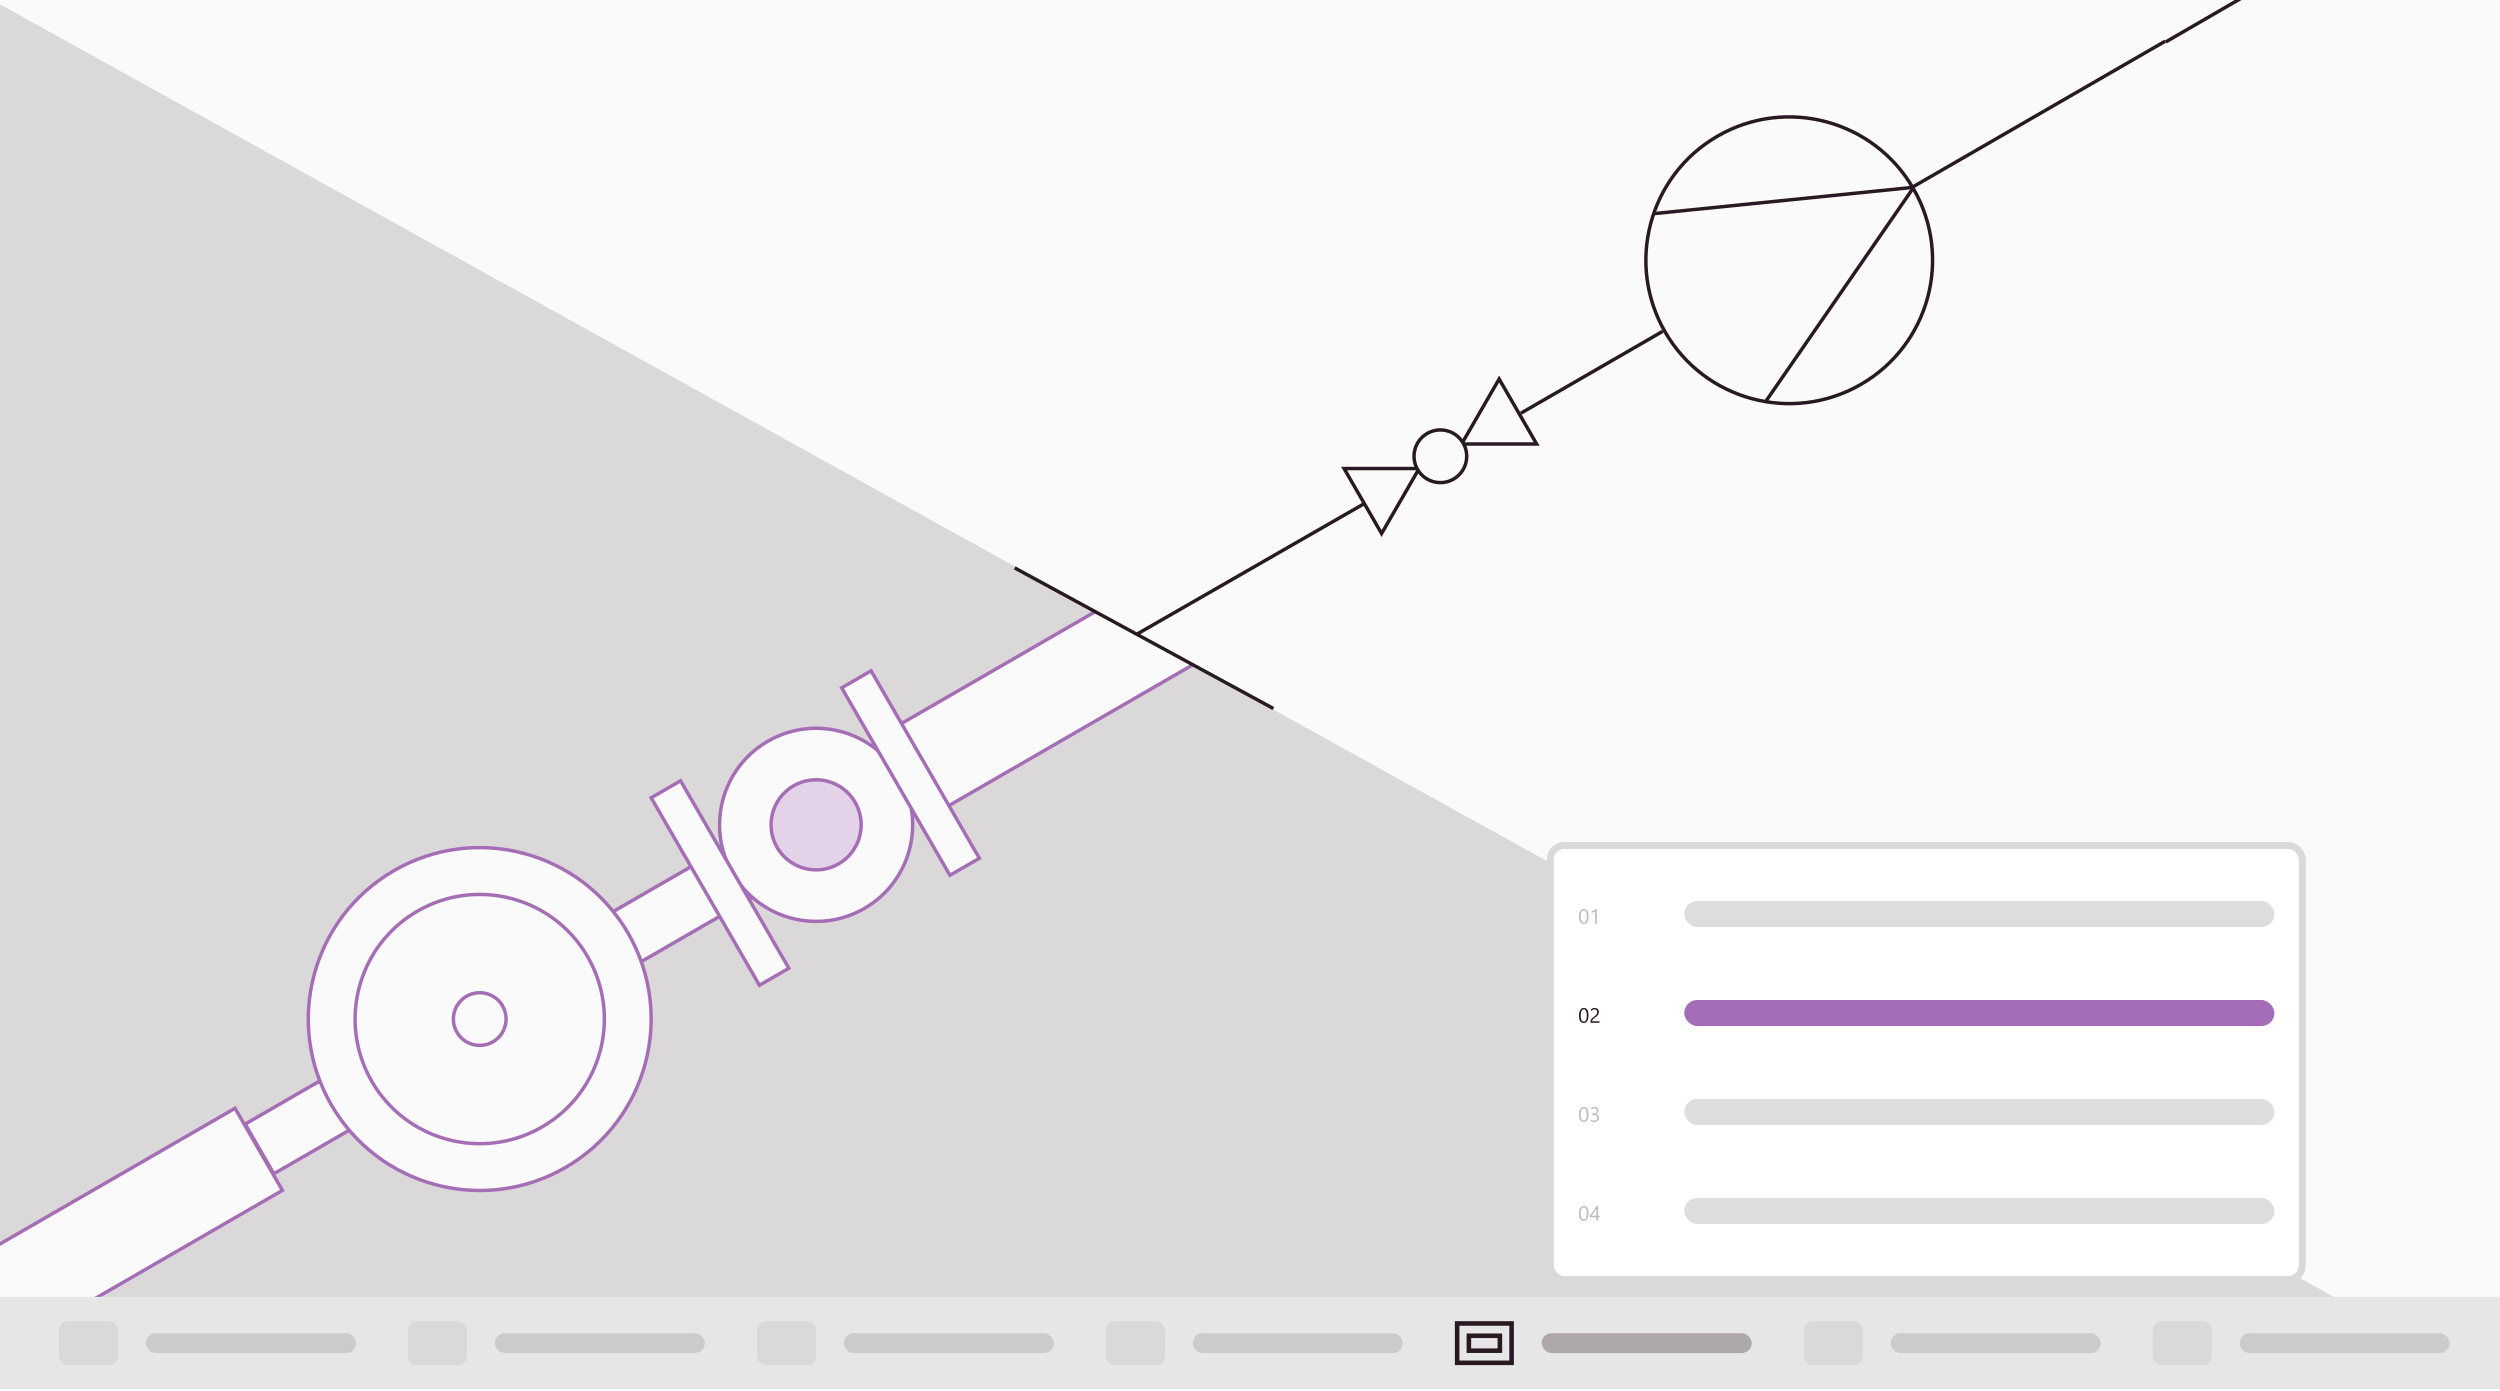 <svg width="913" height="508" viewBox="0 0 913 508" fill="none" xmlns="http://www.w3.org/2000/svg">
<g clip-path="url(#clip0_2535_35016)">
<rect width="913" height="507.222" fill="#F3F3F3"/>
<g clip-path="url(#clip1_2535_35016)">
<rect width="913" height="507.222" fill="#DAD8D9"/>
<rect x="-374.872" y="670.724" width="531.965" height="34.623" transform="rotate(-30 -374.872 670.724)" fill="#FAFAFA" stroke="#A56DB6" stroke-width="1.268"/>
<rect x="89.53" y="410.509" width="294.403" height="20.95" transform="rotate(-30 89.53 410.509)" fill="#FAFAFA" stroke="#A56DB6" stroke-width="1.268"/>
<rect x="324.409" y="267.007" width="361.057" height="34.623" transform="rotate(-30 324.409 267.007)" fill="#FAFAFA" stroke="#A56DB6" stroke-width="1.268"/>
<circle cx="175.197" cy="372.159" r="62.602" transform="rotate(-120 175.197 372.159)" fill="#FAFAFA" stroke="#A56DB6" stroke-width="1.268"/>
<circle cx="175.197" cy="372.158" r="45.511" transform="rotate(-120 175.197 372.158)" fill="#FAFAFA" stroke="#A56DB6" stroke-width="1.268"/>
<circle cx="298.045" cy="301.23" r="35.257" transform="rotate(-120 298.045 301.23)" fill="#FAFAFA" stroke="#A56DB6" stroke-width="1.268"/>
<circle cx="298.045" cy="301.23" r="16.457" transform="rotate(-120 298.045 301.23)" fill="#E3D2E8" stroke="#A56DB6" stroke-width="1.268"/>
<circle cx="175.197" cy="372.158" r="9.62" transform="rotate(-120 175.197 372.158)" fill="#FAFAFA" stroke="#A56DB6" stroke-width="1.268"/>
<rect x="277.343" y="359.814" width="79.059" height="12.405" transform="rotate(-120 277.343 359.814)" fill="#FAFAFA" stroke="#A56DB6" stroke-width="1.268"/>
<rect x="346.908" y="319.651" width="79.059" height="12.405" transform="rotate(-120 346.908 319.651)" fill="#FAFAFA" stroke="#A56DB6" stroke-width="1.268"/>
<rect x="203.887" y="-464.656" width="1271.19" height="506.681" transform="rotate(28.977 203.887 -464.656)" fill="#FAFAFA"/>
<line x1="790.948" y1="15.303" x2="983.162" y2="-96.055" stroke="#291923" stroke-width="1.268"/>
<line x1="696.023" y1="69.724" x2="790.75" y2="15.034" stroke="#291923" stroke-width="1.268"/>
<line x1="555.421" y1="150.9" x2="607.225" y2="120.991" stroke="#291923" stroke-width="1.268"/>
<line x1="415.352" y1="231.503" x2="499.169" y2="183.376" stroke="#291923" stroke-width="1.268"/>
<circle cx="653.426" cy="95.05" r="52.347" transform="rotate(60 653.426 95.05)" fill="#FAFAFA" stroke="#291923" stroke-width="1.268"/>
<line x1="698.13" y1="68.473" x2="604.294" y2="77.983" stroke="#291923" stroke-width="1.268"/>
<line x1="698.588" y1="68.835" x2="644.696" y2="146.82" stroke="#291923" stroke-width="1.268"/>
<path d="M561.186 162.154L547.483 138.419L533.78 162.154L561.186 162.154Z" fill="#FAFAFA" stroke="#291923" stroke-width="1.268"/>
<path d="M504.561 194.845L490.858 171.111L518.264 171.111L504.561 194.845Z" fill="#FAFAFA" stroke="#291923" stroke-width="1.268"/>
<circle cx="526.022" cy="166.633" r="9.62" transform="rotate(60 526.022 166.633)" fill="#FAFAFA" stroke="#291923" stroke-width="1.268"/>
<g filter="url(#filter0_d_2535_35016)">
<rect x="566.188" y="306.236" width="274.601" height="158.507" rx="5.072" fill="white"/>
<rect x="566.188" y="306.236" width="274.601" height="158.507" rx="5.072" stroke="#DAD8D9" stroke-width="2.536"/>
<g opacity="0.3">
<path d="M580.121 332.158C580.121 332.604 580.08 332.999 579.999 333.343C579.919 333.687 579.803 333.978 579.65 334.216C579.498 334.451 579.311 334.631 579.089 334.755C578.868 334.876 578.617 334.937 578.334 334.937C578.067 334.937 577.828 334.878 577.617 334.762C577.409 334.643 577.234 334.471 577.09 334.246C576.946 334.02 576.837 333.744 576.763 333.417C576.689 333.088 576.652 332.711 576.652 332.288C576.652 331.822 576.69 331.411 576.767 331.054C576.846 330.698 576.961 330.399 577.112 330.159C577.263 329.916 577.45 329.734 577.673 329.613C577.899 329.489 578.156 329.427 578.446 329.427C579.563 329.427 580.121 330.337 580.121 332.158ZM579.497 332.217C579.497 330.702 579.137 329.944 578.416 329.944C577.656 329.944 577.276 330.715 577.276 332.258C577.276 333.697 577.648 334.417 578.394 334.417C579.129 334.417 579.497 333.683 579.497 332.217ZM583.123 334.844H582.514V330.241C582.467 330.288 582.397 330.342 582.306 330.404C582.217 330.464 582.115 330.523 582.001 330.583C581.89 330.642 581.771 330.698 581.644 330.75C581.521 330.802 581.399 330.843 581.28 330.872V330.256C581.414 330.219 581.555 330.169 581.704 330.107C581.855 330.043 582.002 329.972 582.146 329.895C582.292 329.816 582.43 329.734 582.558 329.65C582.687 329.563 582.799 329.479 582.893 329.398H583.123V334.844Z" fill="#291923"/>
</g>
<rect opacity="0.3" x="615.074" y="326.523" width="215.569" height="9.51" rx="4.755" fill="#92898E"/>
<path d="M580.121 368.298C580.121 368.744 580.08 369.139 579.999 369.484C579.919 369.828 579.803 370.119 579.65 370.357C579.498 370.592 579.311 370.771 579.089 370.895C578.868 371.017 578.617 371.077 578.334 371.077C578.067 371.077 577.828 371.019 577.617 370.903C577.409 370.784 577.234 370.612 577.09 370.386C576.946 370.161 576.837 369.885 576.763 369.558C576.689 369.228 576.652 368.852 576.652 368.428C576.652 367.963 576.69 367.552 576.767 367.195C576.846 366.838 576.961 366.54 577.112 366.3C577.263 366.057 577.45 365.875 577.673 365.754C577.899 365.63 578.156 365.568 578.446 365.568C579.563 365.568 580.121 366.478 580.121 368.298ZM579.497 368.358C579.497 366.842 579.137 366.084 578.416 366.084C577.656 366.084 577.276 366.856 577.276 368.399C577.276 369.838 577.648 370.557 578.394 370.557C579.129 370.557 579.497 369.824 579.497 368.358ZM583.301 367.054C583.301 366.89 583.275 366.748 583.223 366.627C583.174 366.505 583.104 366.405 583.015 366.326C582.929 366.244 582.826 366.183 582.707 366.144C582.588 366.104 582.459 366.084 582.321 366.084C582.202 366.084 582.085 366.1 581.971 366.133C581.857 366.165 581.746 366.209 581.637 366.266C581.531 366.323 581.427 366.391 581.325 366.471C581.226 366.55 581.133 366.638 581.046 366.734V366.081C581.217 365.915 581.408 365.788 581.618 365.702C581.831 365.612 582.09 365.568 582.395 365.568C582.613 365.568 582.815 365.6 583 365.664C583.186 365.726 583.347 365.818 583.483 365.939C583.62 366.061 583.726 366.211 583.803 366.389C583.882 366.567 583.922 366.772 583.922 367.002C583.922 367.212 583.897 367.403 583.847 367.574C583.8 367.745 583.727 367.906 583.628 368.057C583.532 368.208 583.409 368.353 583.261 368.492C583.112 368.63 582.937 368.771 582.737 368.915C582.487 369.093 582.28 369.246 582.116 369.372C581.955 369.498 581.827 369.617 581.73 369.729C581.636 369.838 581.569 369.948 581.529 370.059C581.492 370.168 581.474 370.295 581.474 370.438H584.126V370.984H580.838V370.721C580.838 370.493 580.863 370.292 580.913 370.119C580.962 369.945 581.044 369.781 581.158 369.625C581.272 369.469 581.42 369.313 581.604 369.157C581.789 369.001 582.016 368.825 582.283 368.629C582.477 368.49 582.638 368.358 582.766 368.232C582.898 368.105 583.003 367.979 583.082 367.853C583.161 367.726 583.217 367.599 583.249 367.47C583.284 367.339 583.301 367.2 583.301 367.054Z" fill="#291923"/>
<rect x="615.074" y="362.664" width="215.569" height="9.51" rx="4.755" fill="#A56DB6"/>
<g opacity="0.3">
<path d="M580.121 404.437C580.121 404.883 580.08 405.278 579.999 405.622C579.919 405.966 579.803 406.257 579.65 406.495C579.498 406.73 579.311 406.91 579.089 407.034C578.868 407.155 578.617 407.216 578.334 407.216C578.067 407.216 577.828 407.158 577.617 407.041C577.409 406.922 577.234 406.75 577.09 406.525C576.946 406.3 576.837 406.023 576.763 405.696C576.689 405.367 576.652 404.991 576.652 404.567C576.652 404.102 576.69 403.69 576.767 403.334C576.846 402.977 576.961 402.679 577.112 402.438C577.263 402.196 577.45 402.014 577.673 401.892C577.899 401.768 578.156 401.707 578.446 401.707C579.563 401.707 580.121 402.617 580.121 404.437ZM579.497 404.497C579.497 402.981 579.137 402.223 578.416 402.223C577.656 402.223 577.276 402.994 577.276 404.537C577.276 405.976 577.648 406.696 578.394 406.696C579.129 406.696 579.497 405.963 579.497 404.497ZM583.974 405.615C583.974 405.855 583.928 406.074 583.836 406.272C583.747 406.468 583.62 406.636 583.454 406.778C583.29 406.916 583.093 407.024 582.863 407.101C582.633 407.178 582.379 407.216 582.101 407.216C581.594 407.216 581.19 407.119 580.89 406.926V406.272C581.249 406.555 581.661 406.696 582.124 406.696C582.309 406.696 582.477 406.672 582.625 406.625C582.776 406.578 582.905 406.51 583.012 406.421C583.121 406.332 583.204 406.224 583.261 406.098C583.32 405.971 583.35 405.829 583.35 405.67C583.35 404.975 582.854 404.627 581.864 404.627H581.422V404.11H581.841C582.718 404.11 583.156 403.783 583.156 403.129C583.156 402.525 582.822 402.223 582.153 402.223C581.777 402.223 581.424 402.349 581.095 402.602V402.011C581.434 401.808 581.838 401.707 582.306 401.707C582.529 401.707 582.731 401.738 582.911 401.799C583.092 401.861 583.247 401.948 583.376 402.059C583.504 402.171 583.604 402.305 583.673 402.461C583.745 402.617 583.781 402.789 583.781 402.977C583.781 403.678 583.426 404.129 582.718 404.329V404.344C582.899 404.364 583.066 404.409 583.22 404.478C583.373 404.545 583.506 404.633 583.617 404.742C583.729 404.851 583.815 404.979 583.877 405.128C583.942 405.274 583.974 405.436 583.974 405.615Z" fill="#291923"/>
</g>
<rect opacity="0.3" x="615.074" y="398.803" width="215.569" height="9.51" rx="4.755" fill="#92898E"/>
<g opacity="0.3">
<path d="M580.121 440.578C580.121 441.024 580.08 441.419 579.999 441.763C579.919 442.107 579.803 442.398 579.65 442.636C579.498 442.871 579.311 443.051 579.089 443.175C578.868 443.296 578.617 443.357 578.334 443.357C578.067 443.357 577.828 443.298 577.617 443.182C577.409 443.063 577.234 442.891 577.09 442.666C576.946 442.44 576.837 442.164 576.763 441.837C576.689 441.508 576.652 441.131 576.652 440.708C576.652 440.242 576.69 439.831 576.767 439.474C576.846 439.118 576.961 438.819 577.112 438.579C577.263 438.336 577.45 438.154 577.673 438.033C577.899 437.909 578.156 437.847 578.446 437.847C579.563 437.847 580.121 438.757 580.121 440.578ZM579.497 440.637C579.497 439.121 579.137 438.364 578.416 438.364C577.656 438.364 577.276 439.135 577.276 440.678C577.276 442.117 577.648 442.836 578.394 442.836C579.129 442.836 579.497 442.103 579.497 440.637ZM583.591 437.936V441.454H584.275V442.012H583.591V443.264H582.989V442.012H580.485V441.484C580.718 441.222 580.953 440.942 581.191 440.645C581.429 440.345 581.656 440.042 581.871 439.734C582.089 439.427 582.29 439.121 582.473 438.817C582.659 438.51 582.815 438.216 582.941 437.936H583.591ZM581.173 441.454H582.989V438.847C582.804 439.171 582.628 439.461 582.462 439.716C582.296 439.971 582.137 440.203 581.986 440.411C581.838 440.619 581.695 440.807 581.559 440.975C581.423 441.144 581.294 441.303 581.173 441.454Z" fill="#291923"/>
</g>
<rect opacity="0.3" x="615.074" y="434.943" width="215.569" height="9.51" rx="4.755" fill="#92898E"/>
</g>
<line x1="370.574" y1="207.404" x2="465.044" y2="258.76" stroke="#291923" stroke-width="1.268"/>
<rect x="-3.17" y="473.619" width="919.34" height="33.603" fill="#E7E6E6"/>
<rect x="21.557" y="482.496" width="21.557" height="16.041" rx="3.17" fill="#DAD8D9"/>
<rect x="25.84" y="486.996" width="12.992" height="7.113" rx="3.17" fill="#DAD8D9"/>
<rect opacity="0.3" x="53.258" y="486.875" width="76.717" height="7.283" rx="3.642" fill="#92898E"/>
<rect x="148.996" y="482.496" width="21.557" height="16.041" rx="3.17" fill="#DAD8D9"/>
<rect x="153.279" y="486.996" width="12.992" height="7.113" rx="3.17" fill="#DAD8D9"/>
<rect opacity="0.3" x="180.697" y="486.875" width="76.717" height="7.283" rx="3.642" fill="#92898E"/>
<rect x="276.436" y="482.496" width="21.557" height="16.041" rx="3.17" fill="#DAD8D9"/>
<rect x="280.719" y="486.996" width="12.992" height="7.113" rx="3.17" fill="#DAD8D9"/>
<rect opacity="0.3" x="308.137" y="486.875" width="76.717" height="7.283" rx="3.642" fill="#92898E"/>
<rect x="403.875" y="482.496" width="21.557" height="16.041" rx="3.17" fill="#DAD8D9"/>
<rect x="408.158" y="486.996" width="12.992" height="7.113" rx="3.17" fill="#DAD8D9"/>
<rect opacity="0.3" x="435.576" y="486.875" width="76.717" height="7.283" rx="3.642" fill="#92898E"/>
<rect x="532.149" y="483.331" width="19.888" height="14.371" stroke="#291923" stroke-width="1.669"/>
<rect x="536.432" y="487.831" width="11.323" height="5.444" stroke="#291923" stroke-width="1.669"/>
<rect opacity="0.3" x="563.016" y="486.875" width="76.717" height="7.283" rx="3.642" fill="#291923"/>
<rect x="658.754" y="482.496" width="21.557" height="16.041" rx="3.17" fill="#DAD8D9"/>
<rect x="663.037" y="486.996" width="12.992" height="7.113" rx="3.17" fill="#DAD8D9"/>
<rect opacity="0.3" x="690.455" y="486.875" width="76.717" height="7.283" rx="3.642" fill="#92898E"/>
<rect x="786.193" y="482.496" width="21.557" height="16.041" rx="3.17" fill="#DAD8D9"/>
<rect x="790.475" y="486.996" width="12.992" height="7.113" rx="3.17" fill="#DAD8D9"/>
<rect opacity="0.3" x="817.895" y="486.875" width="76.717" height="7.283" rx="3.642" fill="#92898E"/>
</g>
</g>
<defs>
<filter id="filter0_d_2535_35016" x="549.069" y="291.654" width="308.838" height="192.744" filterUnits="userSpaceOnUse" color-interpolation-filters="sRGB">
<feFlood flood-opacity="0" result="BackgroundImageFix"/>
<feColorMatrix in="SourceAlpha" type="matrix" values="0 0 0 0 0 0 0 0 0 0 0 0 0 0 0 0 0 0 127 0" result="hardAlpha"/>
<feOffset dy="2.536"/>
<feGaussianBlur stdDeviation="7.925"/>
<feComposite in2="hardAlpha" operator="out"/>
<feColorMatrix type="matrix" values="0 0 0 0 0 0 0 0 0 0 0 0 0 0 0 0 0 0 0.08 0"/>
<feBlend mode="normal" in2="BackgroundImageFix" result="effect1_dropShadow_2535_35016"/>
<feBlend mode="normal" in="SourceGraphic" in2="effect1_dropShadow_2535_35016" result="shape"/>
</filter>
<clipPath id="clip0_2535_35016">
<rect width="913" height="507.222" fill="white"/>
</clipPath>
<clipPath id="clip1_2535_35016">
<rect width="913" height="507.222" fill="white"/>
</clipPath>
</defs>
</svg>
